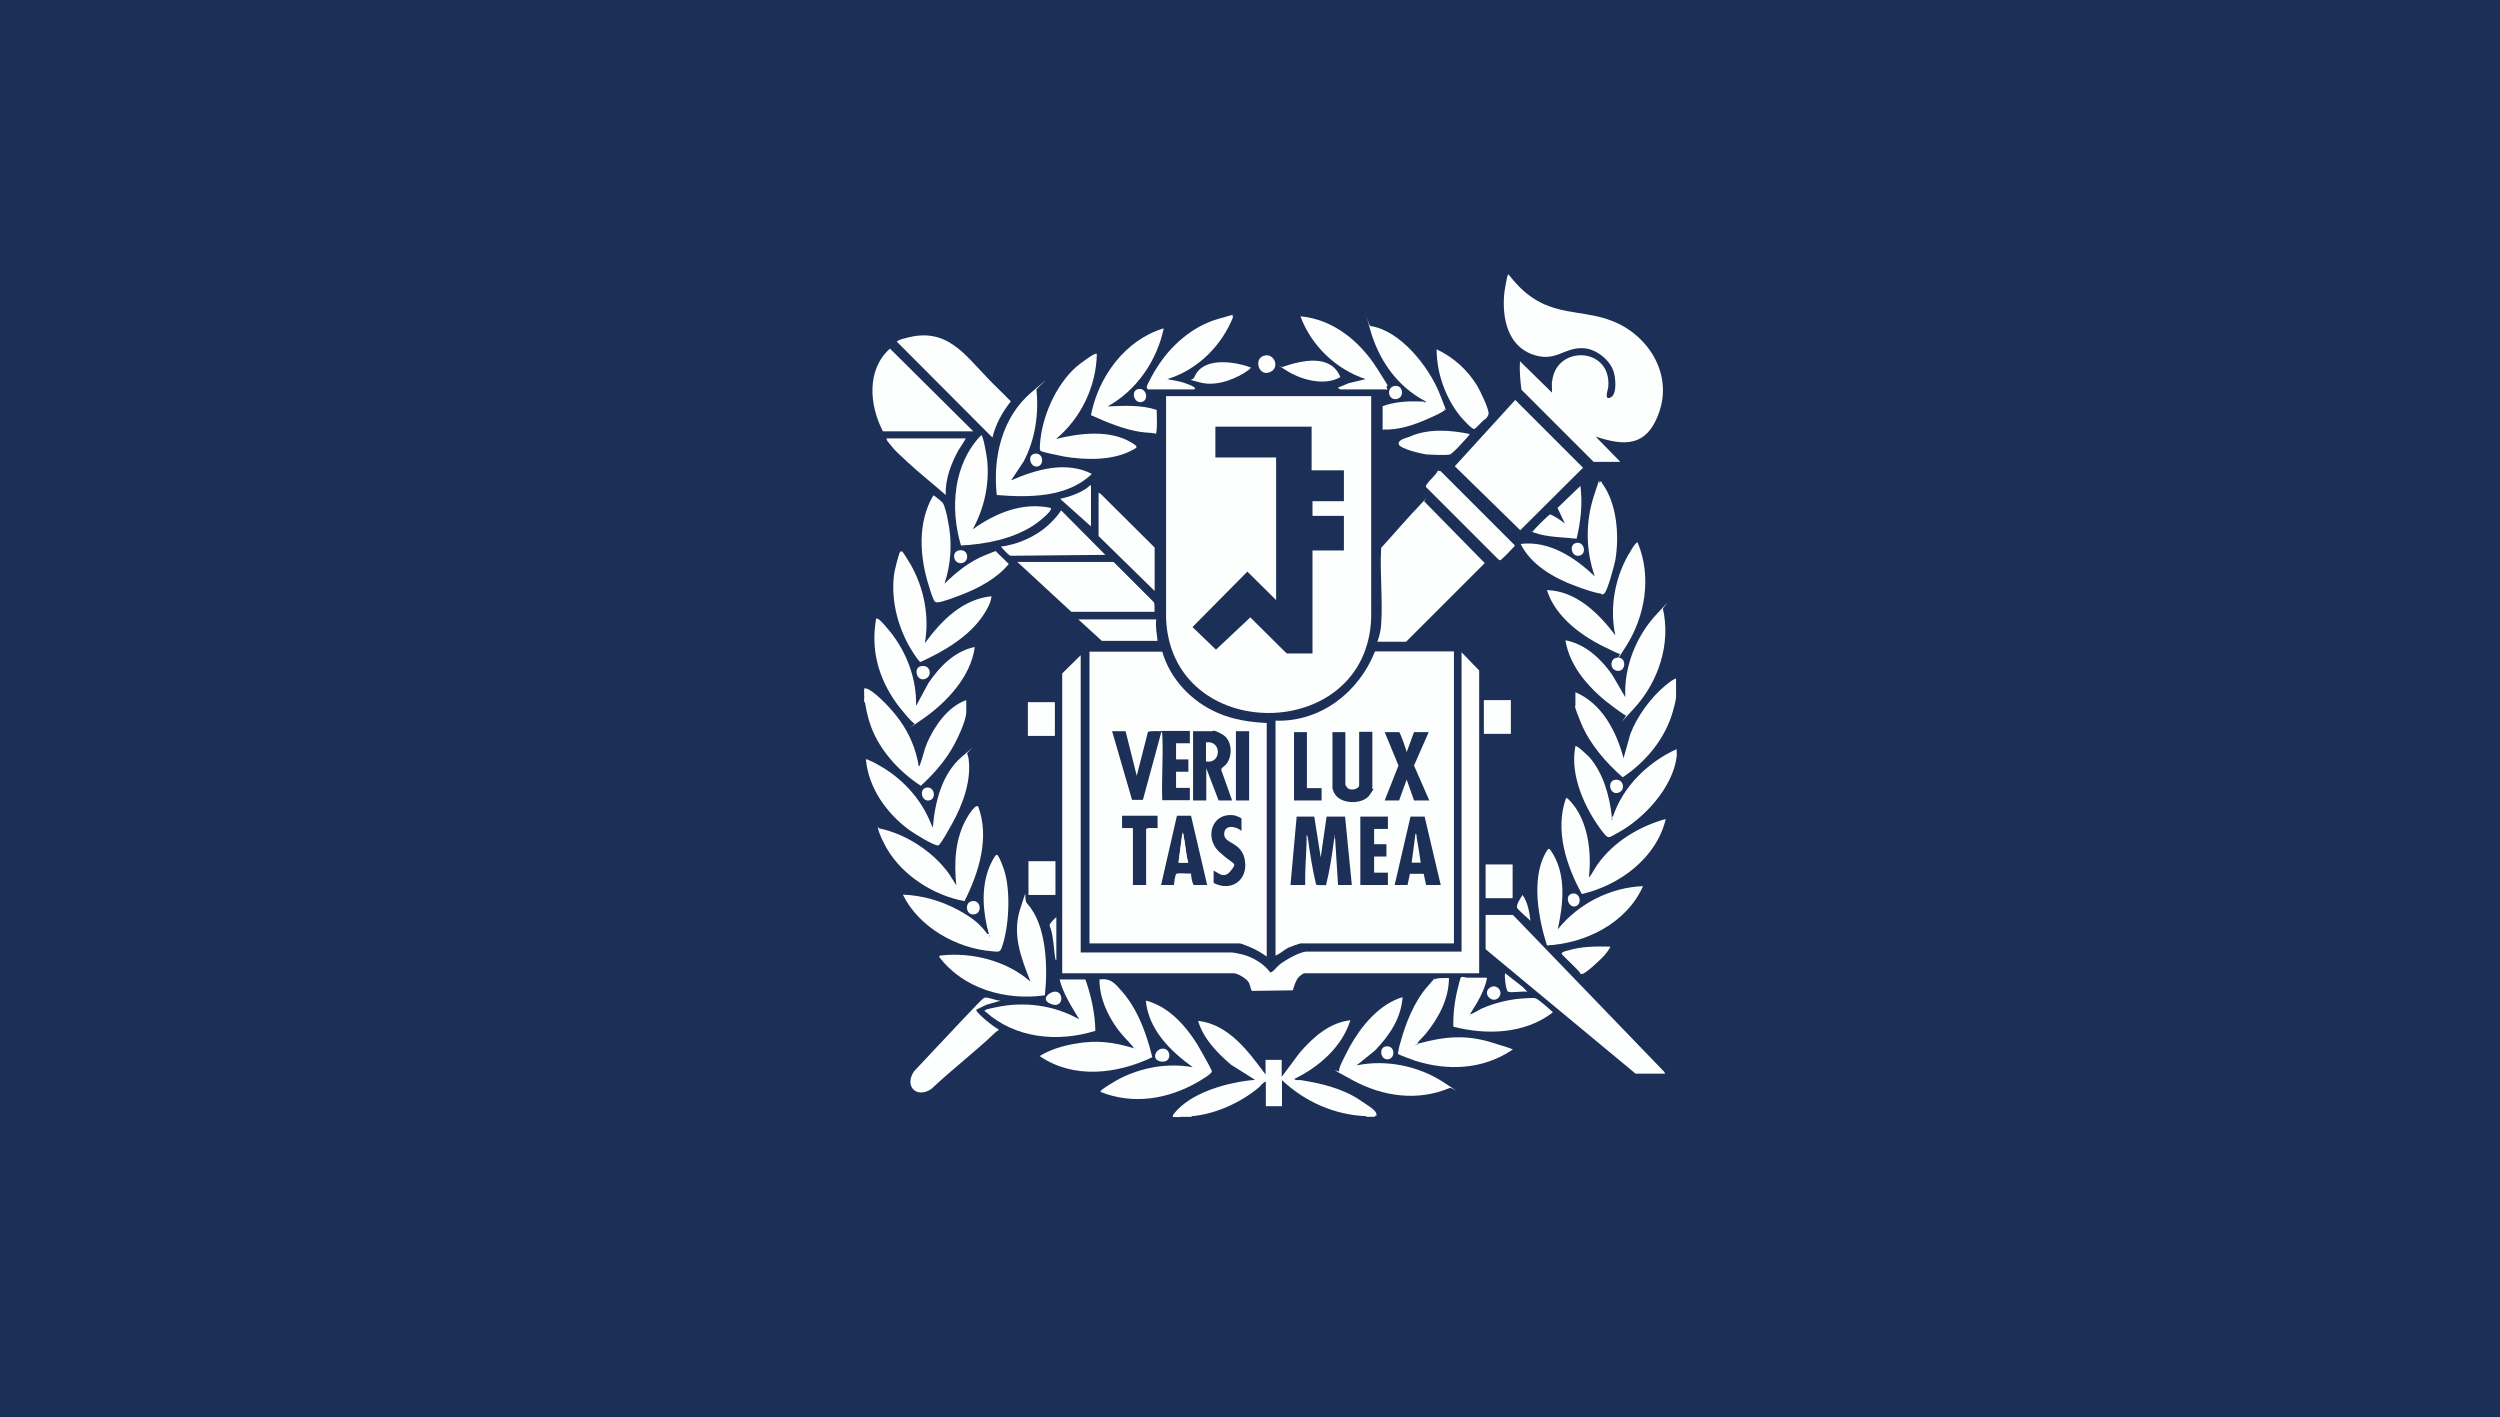 <?xml version="1.0" encoding="UTF-8"?>
<svg id="_레이어_1" xmlns="http://www.w3.org/2000/svg" version="1.1" viewBox="0 0 852 483">
  <!-- Generator: Adobe Illustrator 29.0.1, SVG Export Plug-In . SVG Version: 2.1.0 Build 192)  -->
  <defs>
    <style>
      .st0 {
        fill: #1c2f57;
      }

      .st1 {
        fill: #fdfefe;
      }
    </style>
  </defs>
  <rect class="st0" width="852" height="483"/>
  <g>
    <path class="st1" d="M399.7,380.6c-.1-.6.2-.8.5-1.2,5.9-7.3,18.5-10.6,27.5-11.4l-8.1-5.1c-4.7-4-9.5-8.9-11.3-15,10.5,1.2,17.2,10.5,23,18.3v-5h5.5v5.8l6.1-8.2c4.5-5.2,10.1-10.3,17.3-11.1-2.8,9.1-10.8,16-19.1,20,.3.6,1.6.3,2.2.4,6.9,1.1,14.1,2.8,20,6.7,5.9,3.8,5.8,4.2,5.8,5.5h-.5c-1,.1-1.9.1-2.9.1-10.8-.4-21-4.9-28.8-12.3v8.9h-5.5v-8.4c-1,.3-1.7,1.4-2.5,2.1-6.1,5.1-14.9,9.1-22.9,9.7s-.9,0-1.3,0c-.8,0-1.9-.2-2.3.3h-2.6,0Z"/>
    <path class="st1" d="M294.5,234.6c.5,0,.9,0,1.4.3,3.3,1.7,8.4,7.3,10.6,10.4,3.4,4.6,5.7,10.1,6.6,15.8.4,0,.4-.4.5-.7.9-2.3,1.3-4.7,2.3-7.1,2.6-5.9,7.1-12.5,13.4-14.7v4c0,3.2-3.4,10.1-5.1,12.9-2.7,4.5-6.5,8.8-10.4,12.3-7.9-5.2-14.9-13-17.6-22.1-.6-2-1.1-4.3-1.4-6.3s.3-1.6-.3-2.1v-2.6h0Z"/>
    <path class="st1" d="M549.2,278.3c0,.3-.1,1.3.1,1.3.4-.3.3-.9.4-1.3,3.4-10.3,12-18.6,21.7-23,0,.8.1,1.8,0,2.6-1.3,10.5-11.2,21.2-20.2,26-3.1,1.6-2.9,2.3-5.1-.5-5.9-7.7-11.2-19.2-9.2-29.1.6-.4,4.3,3.3,4.9,3.9,4.6,5.4,6.8,13.2,7.5,20.1h0Z"/>
    <path class="st1" d="M468.6,380.3v.3h-2.9v-.3h2.9Z"/>
    <path class="st1" d="M404.8,380.3v.3h-2.3c.5-.5,1.6-.3,2.3-.3Z"/>
    <path class="st1" d="M294.8,239.3h-.3v-2.1c.5.4.2,1.4.3,2.1Z"/>
    <path class="st1" d="M406.1,380.3v.3h-1.3v-.3h1.3Z"/>
    <path class="st1" d="M467.3,135v75.7c-1.6,43-68.3,43.1-69.9,0v-75.7h69.9ZM446.9,145.4h-32.7v10.5h20.7v48.6l-9.8-9.7-18.7,18.9,8,7.7,11.7-11,12.4,12.3h8.8v-35.1h10.7v-11.8h-10.7v-5h10.7v-10.5h-11v-15.2Z"/>
    <path class="st1" d="M495.5,222.1v99.4h-52.2c-.4,0-3.6,1.2-4.3,1.5-1.5.8-2.7,2-4.3,2.7v-80.1c15.4.5,28.4-9.7,33.9-23.6h26.8,0ZM445.5,249.5h-4.5v23.3h9.4v-4.2h-5v-19.1ZM458.6,249.5h-4.5v19.2c0,.1.5,1.5.7,1.7,2,3.8,9.7,3.9,12,.5,2.3-3.3.9-1.7.9-2v-19.5h-4.5v18.2c0,1.4-3.1,2-4,.9s-.7-1.4-.7-1.4v-17.7h0ZM476.8,249.5h-4.9l4.7,11.4-4.7,11.9h4.9l2.6-7.1,2.5,7.1h5.2l-5.2-11.9,5-11.4h-5l-2.5,6.8c-.2-.9-2.2-6.7-2.6-6.8ZM455,285.6l1,16h4.7l-2.3-23.3h-6.3l-2,13.9-2.2-13.9h-6l-2.1,23.3h5c-.1-5.2.4-10.3.5-15.4h.5c.7,5.1,1.5,10.1,2.7,15.2.4.5,2.6.1,3.4.3,1.3-5.2,2.1-10.6,2.8-16h.3ZM473,278.3h-9.4v23.3h9.4v-4.2h-4.7v-5.5h4.2v-4.2h-4.2v-5.2h4.7v-4.2h0ZM475.2,301.6h4.5l.8-3.8h4.7l.8,3.8h5l-5.5-23.3h-4.8l-5.4,23.3h0Z"/>
    <path class="st1" d="M396.1,222.1c2.7,9.4,10.1,17.1,19,20.9,5.3,2.3,10.9,3.1,16.6,3.4v79.6c-1.7-1.2-3.5-2.3-5.4-3.1s-3.4-1.4-3.9-1.4h-51.1v-99.4h24.9,0ZM395.8,249.2c-.9,0-4.3-.2-4.6.3l-3.8,14.9-3.8-15.2h-4.6l6.8,23.4h3.7l6.3-23.2c.3.2.3.5.3.9.4,7.3-.3,15.1,0,22.4h9.4v-4.2h-4.7v-5.5h4.2v-4.2h-4.2v-5.5h4.7v-4.2h-9.7,0ZM419.9,272.8l-3.7-10.4c0-.8,1.2-1.3,1.8-2.1,2.2-2.9,1.9-8.1-1.4-10-3.3-1.9-3.1-1.1-3.6-1.1h-6.4v23.6h4.5v-11l4.2,11h4.7,0ZM425.7,249.2h-4.5v23.6h4.5v-23.6ZM423.1,283v-4c0-.3-1.9-1-2.3-1.1-7.8-1.3-10.5,7.6-5.3,12.4s6.3,3.4,4,6.4-4.2.8-5.9,0v4.2c5.9,3.1,11.6-.8,10.7-7.4-.9-6.7-7.1-5.8-7.1-9.2s3.9-2.8,5.8-1.2h0ZM394.5,278h-12.1v4.2h3.7v19.4h4.5v-19c0-.7,3.3-.3,3.9-.4v-4.2h0ZM395.6,301.6h4.5c0-.7.4-3.5.8-3.8.6-.4,4,0,5-.1.1,1.3.3,2.9.9,3.9h4.6l-5.5-23.6h-4.8l-5.4,23.6h0Z"/>
    <path class="st1" d="M504.2,331.7h-59.8c-.2,0-1.6,1-1.8,1.3-1,1.1-1.6,3.1-2,4.5l-14,.2c-.7-1.5-.5-2.7-1.9-3.9s-3.3-2.1-4.2-2.1h-58.5v-102.2l6.3-6.2v101.3h51.4c.8,0,2.9.5,3.8.7,3.5.9,7.3,3.2,9.4,6.1.8.1,2.4-2.1,3.1-2.6,2-1.6,7-4.5,9.4-4.5h52.7v-102l6,6.2v103.2h0Z"/>
    <path class="st1" d="M529,129.8c1.4-12.3,20.3-11.6,19.1,2.1-.1,1-1.6,4.8.9,3.5,2.2-1.2,1.6-7,.8-9.1-1.4-3.8-5.8-7.3-9.9-7.6-6.9-.6-9.6,5.1-17.9,2-8.3-3.2-10-12.4-9.4-20.1,0-.8,1-6.7,1.3-6.9.4-.4.4.2.6.3,3.2,4,6.1,6.8,10.7,9.2,7.9,3.9,16,3,24,6.1,12.2,4.6,20.7,17.6,16.4,30.7-4.3,13.1-12.8,11.7-21.8,8.8l8.4,8.6h-9.1l-24.6-24.6c-.4-3.2-.7-6.5-.5-9.7l10.9,10.7c.1-1.2-.1-2.6,0-3.8h.1Z"/>
    <path class="st1" d="M469.4,218.7c.7-1.8,1.2-4,1.3-5.9.6-8.5-.5-17.6,0-26.1,4.5-4.9,8.8-10,13.4-14.8,4.6-4.9.9-1.1,1.3-1l20.6,21-26.8,26.8h-9.8.1Z"/>
    <polygon class="st1" points="516.4 136.3 539.5 159.4 518.1 180.7 495.8 158.9 516.4 136.3"/>
    <polygon class="st1" points="567.5 365.9 557.4 365.9 506.3 323.5 506.3 311.8 515.6 311.8 567.1 365.2 567.5 365.9"/>
    <path class="st1" d="M393.5,208.5h-28.4l-18.4-17h32.8l13.7,13.7c.5.9.1,2.2.3,3.3h0Z"/>
    <path class="st1" d="M331.7,147h-30.8c-4.6-8.8-5.7-21,2.4-28.2l28.4,28.2Z"/>
    <path class="st1" d="M338.2,149.1l-32.6-32.7c.8-.6,1.8-.9,2.8-1.1,14-4.1,20.1,5.2,28.5,13.9,2.5,2.6,5.1,5,7.6,7.6-2.9,3.6-5.2,7.8-6.3,12.4h0Z"/>
    <path class="st1" d="M373.8,120.6c-.2,11.1-5.4,21.9-13.9,29,8.1-2,18.5-3.3,26,1.4,2.2,1.4,1.7,1.5-.4,2.6-6.5,3.4-15.7,3.2-22.8,2-1.1-.2-7.5-1.5-8-1.9s-.3-1.3-.3-1.9c.5-9.4,5.3-20.5,12.4-26.8.8-.7,6.4-5,6.9-4.4Z"/>
    <path class="st1" d="M307.6,188.1c.2.1,2.4,3.7,2.7,4.2,4.6,8.1,6.5,17.6,4.9,26.9,5.6-7.7,12.8-15,22.7-16-.2,2.2-1.5,4.5-2.7,6.3-4.9,7.5-13.6,12.5-21.5,16.1-.4,0-1.9-2.2-2.2-2.7-5.2-7.8-8-17.8-6.8-27.2.1-1,1.7-7.5,2.1-7.7s.5,0,.7,0h0Z"/>
    <path class="st1" d="M351.1,334.3c-3.2-8.1-6.3-16.1-3.3-24.9,2.9-8.8.7-3.1,2.3-1.4,6.7,7.3,7,22,6,31.2-13.3,1.9-27.9-2.2-36.1-13.2.3-.4.5-.4.9-.4,10.4-1.1,22,1.8,30,8.7,8,6.9.2.5.5.5.2-.5-.2-.4-.3-.5h0Z"/>
    <path class="st1" d="M312.3,240.4l4.1-7.6c3.8-5.6,8.9-10.9,15.8-12.3-1.3,10.1-9.7,19-17.7,24.5-8.1,5.6-2.3,1.7-2.8,1.6-.9-.2-5.5-5.9-6.3-7.1-6.1-8.6-8.7-18.2-6.8-28.7.4,0,.6,0,.9.3.9.6,3,3.1,3.8,4.1,5.7,7.1,9.1,16.1,8.9,25.2h0Z"/>
    <path class="st1" d="M558.1,184.9c4.9,11.6,2.6,25.2-4.1,35.6-6.7,10.4-1.4,2.3-2,2.3s-3.1-1.3-3.7-1.6c-8.6-3.9-18.2-10.7-21.1-20.1,10,.3,17.7,8,23.3,15.4-2.1-9.8,0-20.6,5.4-29,.2-.4,1.8-3,2.2-2.6h0Z"/>
    <path class="st1" d="M566.7,207.4c2.8,12-1.5,24.9-9.7,33.9-8.2,8.9-2.3,2.6-2.9,2.5s-3.3-2.2-3.9-2.6c-7.6-5.5-15.2-13.4-16.7-23,6.8,1.3,12.1,6.3,15.9,11.7l4.5,7.7c-.5-10.3,3.7-20.8,10.6-28.2s2-2.1,2.2-1.8h0Z"/>
    <path class="st1" d="M375.1,372c-.4-.5,5.7-4,6.3-4.3,7.8-4,16.5-5.5,25.1-4-7.7-5.5-15.1-12.9-16-22.7,8.7,2.2,15.1,10.3,19.2,17.8,4.2,7.5,3.2,6.1,3.2,6.5,0,.7-3.9,3-4.6,3.4-10.2,5.9-22.1,7.9-33.3,3.4h0Z"/>
    <path class="st1" d="M478,339.8c-.5,7.3-4.5,13.1-9.4,18.2l-6.3,5.1c9.9-2.1,21,.1,29.6,5.7,8.5,5.6,2.5,1.4,2.1,2-10.9,4.6-22.7,2.9-32.9-2.6-10.2-5.5-4.6-2.7-4.7-3.1s0-.8.1-1.1c.5-1.7,2.6-5.5,3.5-7.3,3.9-7,10.1-14.6,18.1-16.9h0Z"/>
    <path class="st1" d="M541.6,299c1.1-1.4,1.9-3.1,2.9-4.5,5.5-7.7,14.2-12.9,23.2-15.4-3.2,13.4-15.8,22.6-28.6,25.6-5.3-9.7-9.3-21.8-5.4-32.7.3-.3,1.2.8,1.4,1,6.1,6.4,7.4,17.5,6.4,25.9h0Z"/>
    <path class="st1" d="M353.2,132.6c.9,8.5-.4,17.1-4.3,24.6l-4.3,6.5c8.5-3.7,18.7-6.7,27.5-2.2-8.3,8.1-21.5,8.1-32.4,7.2-1.4-12.7,1.7-26.4,11.8-35,10-8.5,1.7-1.4,1.9-1.1h0Z"/>
    <path class="st1" d="M571.2,231.2v6.4c0,.9-.8,3.9-1.1,4.9-2.6,9.2-9.2,17.2-17.1,22.4-5.6-4.9-11.2-11.3-14.1-18.3-2.8-6.9-2-5.3-2-6.4v-4.3c9.1,3.9,14,13.4,16.4,22.5l2.3-8.2c2.3-6.1,7.1-12.6,12.1-16.7,1-.8,2.3-1.9,3.5-2.3h0Z"/>
    <path class="st1" d="M329.6,256.6c.1.7.4,1.3.5,2,1,7.5-2,15.6-5.6,22.1-3.6,6.5-4.4,7.3-4.7,7.4-1.4.3-8.1-4-9.6-5-7.9-5.7-14.2-14.4-15.1-24.3.3-.3,4,1.7,4.6,2.1,7.2,4,13.4,10.5,16.8,18l1.4,3.2c.7-8.7,3.1-18.4,9.9-24.2,6.8-5.8,1.6-1.4,1.9-1.2h0Z"/>
    <path class="st1" d="M337,318.3c-2-7.2-2.7-15.3,0-22.4.3-.8,2-4.6,2.7-4.6s2.4,4.8,2.6,5.5c2.2,7.2,1.6,19.4-1,26.4-.6,1.5-1.5,1.1-3.1,1-12.1-.9-25.1-8.2-30.5-19.3,6.4.2,13.1,2.1,18.8,5.2,5.7,3.1,7.6,5.1,10,8.2s.2.7.4.8c.8.2.2-.4.1-.8h0Z"/>
    <path class="st1" d="M358.1,173.1c.9,1-5.2,5.6-6.1,6.1-7.1,4.5-16.2,6.3-24.5,6.7-3.8-12.7-2.6-27.8,6.9-37.6.7,0,1.9,7.3,2,8.2.9,8.3-.9,16.6-4.9,23.9,7.7-5.5,16.9-9.4,26.6-7.3h0Z"/>
    <path class="st1" d="M559.9,302.1c-5.6,12.5-19.5,19.4-32.7,20.1-2.9-9.1-5.3-22.3-.7-31.1,1.4-2.6,1.4-2.2,2.8,0,4.5,7.6,3.4,17.2,1.6,25.6,7-8.7,17.7-14.2,28.9-14.7h0Z"/>
    <path class="st1" d="M333.3,274.7c4.1,10.6.3,22.7-4.6,32.4-10.4-1.9-21-8.6-26.4-17.8-1-1.7-2.6-4.9-3-6.7s0-.4.3-.3c9.2,1.9,18.5,8,23.9,15.6l2.4,3.8c-.8-7.9-.4-16.1,3.7-23.1.4-.7,2.7-4.4,3.6-3.8h0Z"/>
    <path class="st1" d="M518.1,185.4c9.8-1.3,18.6,4.6,25.4,11-3.1-8.8-3.2-18.5-.3-27.4,2.9-8.9,1.3-3.8,2-4.6s.5,0,.8.3c5.1,6.9,5.9,17.9,4.5,26.2-.3,1.6-2.7,10.7-3.8,11.4s-.7.1-1.1,0c-2.3-.3-6.4-1.7-8.7-2.6-7.3-2.7-15.2-7.2-18.7-14.4h0Z"/>
    <path class="st1" d="M386.2,356.8c-1.7-2-3.5-3.7-5.1-5.8-3.7-5-6.4-10.9-6.4-17.2,3.3-.5,4.9.9,6.9,3.2,5.9,6.3,9.1,15,11.1,23.3-12.1,5.8-26.9,7.5-38.4-.4,3.6-2.2,7.9-3.5,12.1-4.2,7.3-1.3,12.9-.6,19.9,1.5s0,.4.5.3c0-.3-.4-.4-.5-.5h0Z"/>
    <path class="st1" d="M483.2,355.7c9.2-2.5,16.4-3.2,25.6-.3,9.2,2.8,6.4,2.2,6.1,2.7-9.8,6.4-21.6,6.9-32.6,3.4-.8-.3-5.6-2-5.8-2.3s.5-3.2.8-4c1.7-6.4,4.7-13.9,9.1-18.9,4.4-5.1,2.1-2.3,2.5-2.5,1.3-.7,3.4-.4,4.9-.5,0,7.1-3.5,13.6-7.9,19-.8,1-2.2,2.2-2.9,3.3s-.4,0-.3.5c.4.2.5-.3.5-.3h0ZM482.4,356v.3c.2-.1.2-.2,0-.3Z"/>
    <path class="st1" d="M321.8,199c4-3.9,8.5-7.6,13.7-9.7,5.2-2.1,3.5-1.5,4.3-1l4,3.9c-4.1,5-10.4,8.3-16.4,10.6s-8,2.8-8.7,2.3-1.9-4.6-2.1-5.3c-3.2-9.9-4-21.8,1.5-31,.2,0,3,2.2,3.2,2.6.7,1,1.5,4.5,1.7,5.8,1.6,7.4,1.2,14.8-1.2,22h0Z"/>
    <path class="st1" d="M396.6,111.9c-2.3,11-9.2,21.1-19.1,26.6,5.6-.2,11.3-.6,16.7,1.2,0,2.7.3,5.5-.2,8.1-1.7-.4-3.5-.3-5.3-.6-5.9-.9-11.5-3.3-16.9-5.7,2.5-13.1,11.7-25.7,24.8-29.6h0Z"/>
    <path class="st1" d="M471.2,146.5v-8.1c4-1.4,8-1.7,12.2-1.6s1.2.3,1.8.3.7.2.7-.3c-10-5.1-16.4-14.7-19.2-25.4-2.8-10.6-.3-.3.3-.3,10.3,1.5,20,14,23.6,23s1.7,4.6,1.7,5.4-.2.4-.4.6c-.9.7-4,2.1-5.2,2.6-4.7,2.1-10,3.9-15.3,3.7h0Z"/>
    <path class="st1" d="M369.9,333.8c2,5.6,3.3,11.6,3.4,17.5-12.7,4-27.2,2.6-37.3-6.4-.1-.1-.7-.2-.3-.6s3.1-.9,3.6-1c9.6-2.1,19.9-.8,28.5,4.1-2.6-4.4-5.4-8.6-6.7-13.6h8.9,0Z"/>
    <path class="st1" d="M506.8,333.3c-.9,4.5-3.4,8.5-5.8,12.3.3.3,3.3-1.6,4-1.9,4.1-1.8,9.2-3.1,13.6-3.4,4.5-.3,4.2-.2,4.9,0s4.7,3.7,5.2,4.2.5.2.4.6c-9.5,7.3-22.5,7.7-33.8,4.8-.1-4.1.4-8.5,1.4-12.6.2-.7.9-3.8,1.1-4.1.4-.6,1.6,0,2.3,0,2.1,0,4.3,0,6.4,0h0ZM500.9,345.8v.3c.2-.1.2-.2,0-.3Z"/>
    <path class="st1" d="M340.8,341.1l-4.6,1.3-3.5,1.7c-.2,1,6.1,6,7.3,6.5.8.7-.1.6-.5,1-7.1,6.8-15.1,12.9-22.2,19.6-5,3.2-9.2-1-5.8-6.1,7.2-7.6,14.3-15.3,21.6-22.9.5-.5,2-2.1,2.5-2.2,1.4-.2,3.9,1.1,5.3,1h0Z"/>
    <path class="st1" d="M456.7,132.6c-.1,0-.8-.3-.7-.5l3.6-1.5,5.8-1.4c-10.1-3.3-18.6-11.5-22.2-21.4,11.1,1,20.2,8.5,26,17.6,5.8,9.1,3,4.9,3.4,6.5s0,.8-.3.8h-15.7Z"/>
    <path class="st1" d="M391.2,132.6c-.2,0-.4-.4-.4-.7,0-.7,2.8-5.7,3.4-6.5,4.7-7.6,12.2-14.2,20.9-16.7s3.5-1,5.2-.8c-3.9,9.9-12.2,18.2-22.5,21.3l4.5.9c.9.2,4.1,1.3,4.7,1.9s0,.7-.1.7h-15.7Z"/>
    <polygon class="st1" points="393.5 201.4 374.4 182.7 374.4 167.9 375.1 168.3 393.5 186.6 393.5 201.4"/>
    <path class="st1" d="M490.1,160.4l.9.2,25.1,25.1c.2.2.1.3,0,.5-.2.3-4.3,4.5-4.6,4.6s-.2.2-.4.1l-.5-.3-24.6-24.6c-.2-.4.1-.7.3-1,1-1.5,2.9-2.9,3.8-4.7h0Z"/>
    <path class="st1" d="M376.7,189.1l-32.3.3c-.8-.2-2.6-2.4-3.3-3.1,5.6-.7,11.8-3.4,16-7.2,4.1-3.8,4.3-5.2,4.6-5.1l15.1,15.2h0Z"/>
    <path class="st1" d="M329.1,149.3c.2.2-2.2,3.7-2.5,4.2-2.5,4.6-4.5,9.8-4.3,15.2-4.3-3.8-8.8-7.3-13-11.2s-4-3.7-5.5-5.5-1.5-1.7-1.7-2.6h27Z"/>
    <path class="st1" d="M489.5,119c5.8,2.7,10.7,7.1,14,12.6.9,1.5,4.1,8.1,3.8,9.5s-1.6,2-1.9,2.3-2.7,2.8-2.9,2.8c-.9.2-4.1-3.5-4.8-4.3-5.1-6.3-8.1-14.8-8.1-22.9h0Z"/>
    <path class="st1" d="M394,211.1c-.2,2.5.2,4.9.5,7.3h-19l-8-7.3h26.4,0Z"/>
    <path class="st1" d="M537.4,183.6c-4.4-.5-10.4-.5-14.6-2.1s-.5,0-.4-.4,5.5-5.8,5.9-5.8c1.8.7,3.4,1.9,5,3.1l-2.5-5.3,7.8-7.5c.8,6.1.1,12.2-1.3,18h0Z"/>
    <path class="st1" d="M500.8,147.8c.1.4-.2.5-.4.8-.6.8-1.9,2.1-2.6,2.9s-3.1,3.3-3.7,3.4c-1.4.3-6,.1-7.6,0s-9.4-1.9-9.8-3.5,2.8-2.2,3.5-2.5c6.4-2.9,13.9-2.4,20.6-1h0Z"/>
    <rect class="st1" x="350.3" y="239.3" width="9.2" height="11.5"/>
    <rect class="st1" x="505.7" y="238.6" width="9.2" height="11.5"/>
    <rect class="st1" x="506.3" y="294.6" width="9.2" height="11.5"/>
    <rect class="st1" x="350.5" y="293.5" width="9.2" height="11.5"/>
    <path class="st1" d="M426.2,125.2c.4.4-2,1.7-2.3,2-4.4,2.6-10.1,4.5-15.1,3.1s-2.3-.3-1.7-1.9c2.9-6.9,13.6-5.2,19.1-3.2h0Z"/>
    <path class="st1" d="M437.2,125c6.5-2.2,16.3-4.5,19.6,3.5-5.4,3.2-13.6.9-18.5-2.3-5-3.2-1.4-.8-1.1-1.1h0Z"/>
    <path class="st1" d="M548.7,322.5c.4.4-1.7,2.8-2.1,3.3-1,1.1-6.1,5.9-7.3,6.1s-.5,0-.7-.2c-.6-1.1-6.3-6.2-6.4-6.7s1.4-.9,1.9-1c4.7-1.5,9.8-1.5,14.7-1.4h-.1Z"/>
    <path class="st1" d="M371.8,165.3v14.1l-10.5-9.4c2.7-.6,5.5-1.5,7.9-2.9s1.6-1.4,2.6-1.8h0Z"/>
    <path class="st1" d="M431.4,121.1c2.9-.3,4.5,3.8,2,5.4-4.4,2.8-6.7-4.9-2-5.4Z"/>
    <path class="st1" d="M514,338c-.9-.3-1.4-6.3-1-6.3l6,4.7,1.5,1.6c-1.7-.3-5,.4-6.4,0h0Z"/>
    <path class="st1" d="M521.7,313.9c-.8-.8-4.5-3.9-4.7-4.6-.3-1,1.3-3.4,1.9-4.3,1.8,2.6,2.3,5.8,2.7,8.9h0Z"/>
    <path class="st1" d="M360,327.2c-.3,0-.4-.5-.4-.7-.4-2.6-.5-5.3-1-7.9s-.9-2.8-.9-3.3,1.7-2.4,2.3-2.7v14.7h0Z"/>
    <path class="st1" d="M550.2,265.8c3.2-.7,4,3.7,1.2,4.4-2.8.7-3.7-3.8-1.2-4.4Z"/>
    <path class="st1" d="M313.6,227.1c3.5-1,4.4,3.4,1.6,4.3s-3.9-3.6-1.6-4.3Z"/>
    <path class="st1" d="M387.9,132.6c2.8-.6,3.8,3.8,1.2,4.4s-3.9-3.8-1.2-4.4Z"/>
    <path class="st1" d="M510.7,340c-2,2.2-5.5-1.2-3.2-3.2s5.2,1.1,3.2,3.2Z"/>
    <path class="st1" d="M396,357.4c3.1-.4,3.6,4.7,0,4.4-3.7-.3-2.5-4.1,0-4.4Z"/>
    <path class="st1" d="M359.1,338c3.5-.7,3.6,5.6-.5,4.3s-1.6-3.9.5-4.3Z"/>
    <path class="st1" d="M315.9,268.4c2.7-.3,3.3,4,.7,4.4s-3.5-4.1-.7-4.4Z"/>
    <path class="st1" d="M352.8,154.6c2.8-.3,3.2,4,.7,4.4-2.5.3-3.6-4.1-.7-4.4Z"/>
    <path class="st1" d="M550.7,224.2c3.8-.9,3.7,5,.3,4.4-2.4-.5-2.3-3.9-.3-4.4Z"/>
    <path class="st1" d="M330.9,307.2c3.3-1,4.1,3.9,1.2,4.4s-3.4-3.7-1.2-4.4Z"/>
    <path class="st1" d="M326.7,187.6c3.4-.8,3.9,3.8,1.1,4.3s-3.7-3.7-1.1-4.3Z"/>
    <path class="st1" d="M537.4,185c2.7-.3,3.4,4,.7,4.4s-3.5-4.1-.7-4.4Z"/>
    <path class="st1" d="M475,131.6c3.3-.8,3.8,4,.9,4.4s-3.4-3.8-.9-4.4Z"/>
    <path class="st1" d="M536.1,304.5c2.6-.2,3.1,3.9.7,4.4-2.4.5-3.8-4.1-.7-4.4Z"/>
    <path class="st1" d="M472.4,356.6c3-.4,3.3,4,.7,4.4s-3.4-4.1-.7-4.4Z"/>
    <path class="st1" d="M549.7,278.3c-.1.4,0,1-.4,1.3-.3,0-.1-1-.1-1.3h.5,0Z"/>
    <path class="st1" d="M337,318.3c.1.3.6,1-.1.8s-.2-.5-.4-.8h.5,0Z"/>
    <path class="st1" d="M351.1,334.3c0,0,.4,0,.3.5-.3,0-.4-.4-.5-.5h.3Z"/>
    <path class="st1" d="M483.2,355.7s-.1.4-.5.3c-.2-.5.2-.4.3-.5l.3.3Z"/>
    <path class="st1" d="M386.2,356.8c.1.2.5.2.5.5-.5.2-.5-.3-.5-.3v-.3Z"/>
    <path class="st1" d="M445.8,286.2h-.5c0-.3-.1-1.6.1-1.6.3.4.3,1.1.4,1.6h0Z"/>
    <path class="st1" d="M455,285.6h-.3c0-.3-.1-1,.1-1v1h.2Z"/>
    <path class="st1" d="M405,294c-.9-2.9-1-6.2-1.6-9.2-.7-3-.1-.8-.4-.7l-1.3,9.9h3.4Z"/>
    <path class="st1" d="M482.4,356c.2.1.2.2,0,.3v-.3Z"/>
    <path class="st1" d="M500.9,345.8c.2.1.2.2,0,.3v-.3Z"/>
    <path class="st1" d="M484.3,294h-3.2l1.3-9.9c.4,0,.4.9.4,1.3.5,2.9,1,5.8,1.4,8.7h0Z"/>
    <path class="st1" d="M411,253c5.5-.8,5.3,7.5,0,6.5v-6.5Z"/>
    <path class="st1" d="M405,294h-3.4l1.3-9.9c.4,0,.4.5.4.7.7,3,.8,6.3,1.6,9.2h0Z"/>
  </g>
</svg>